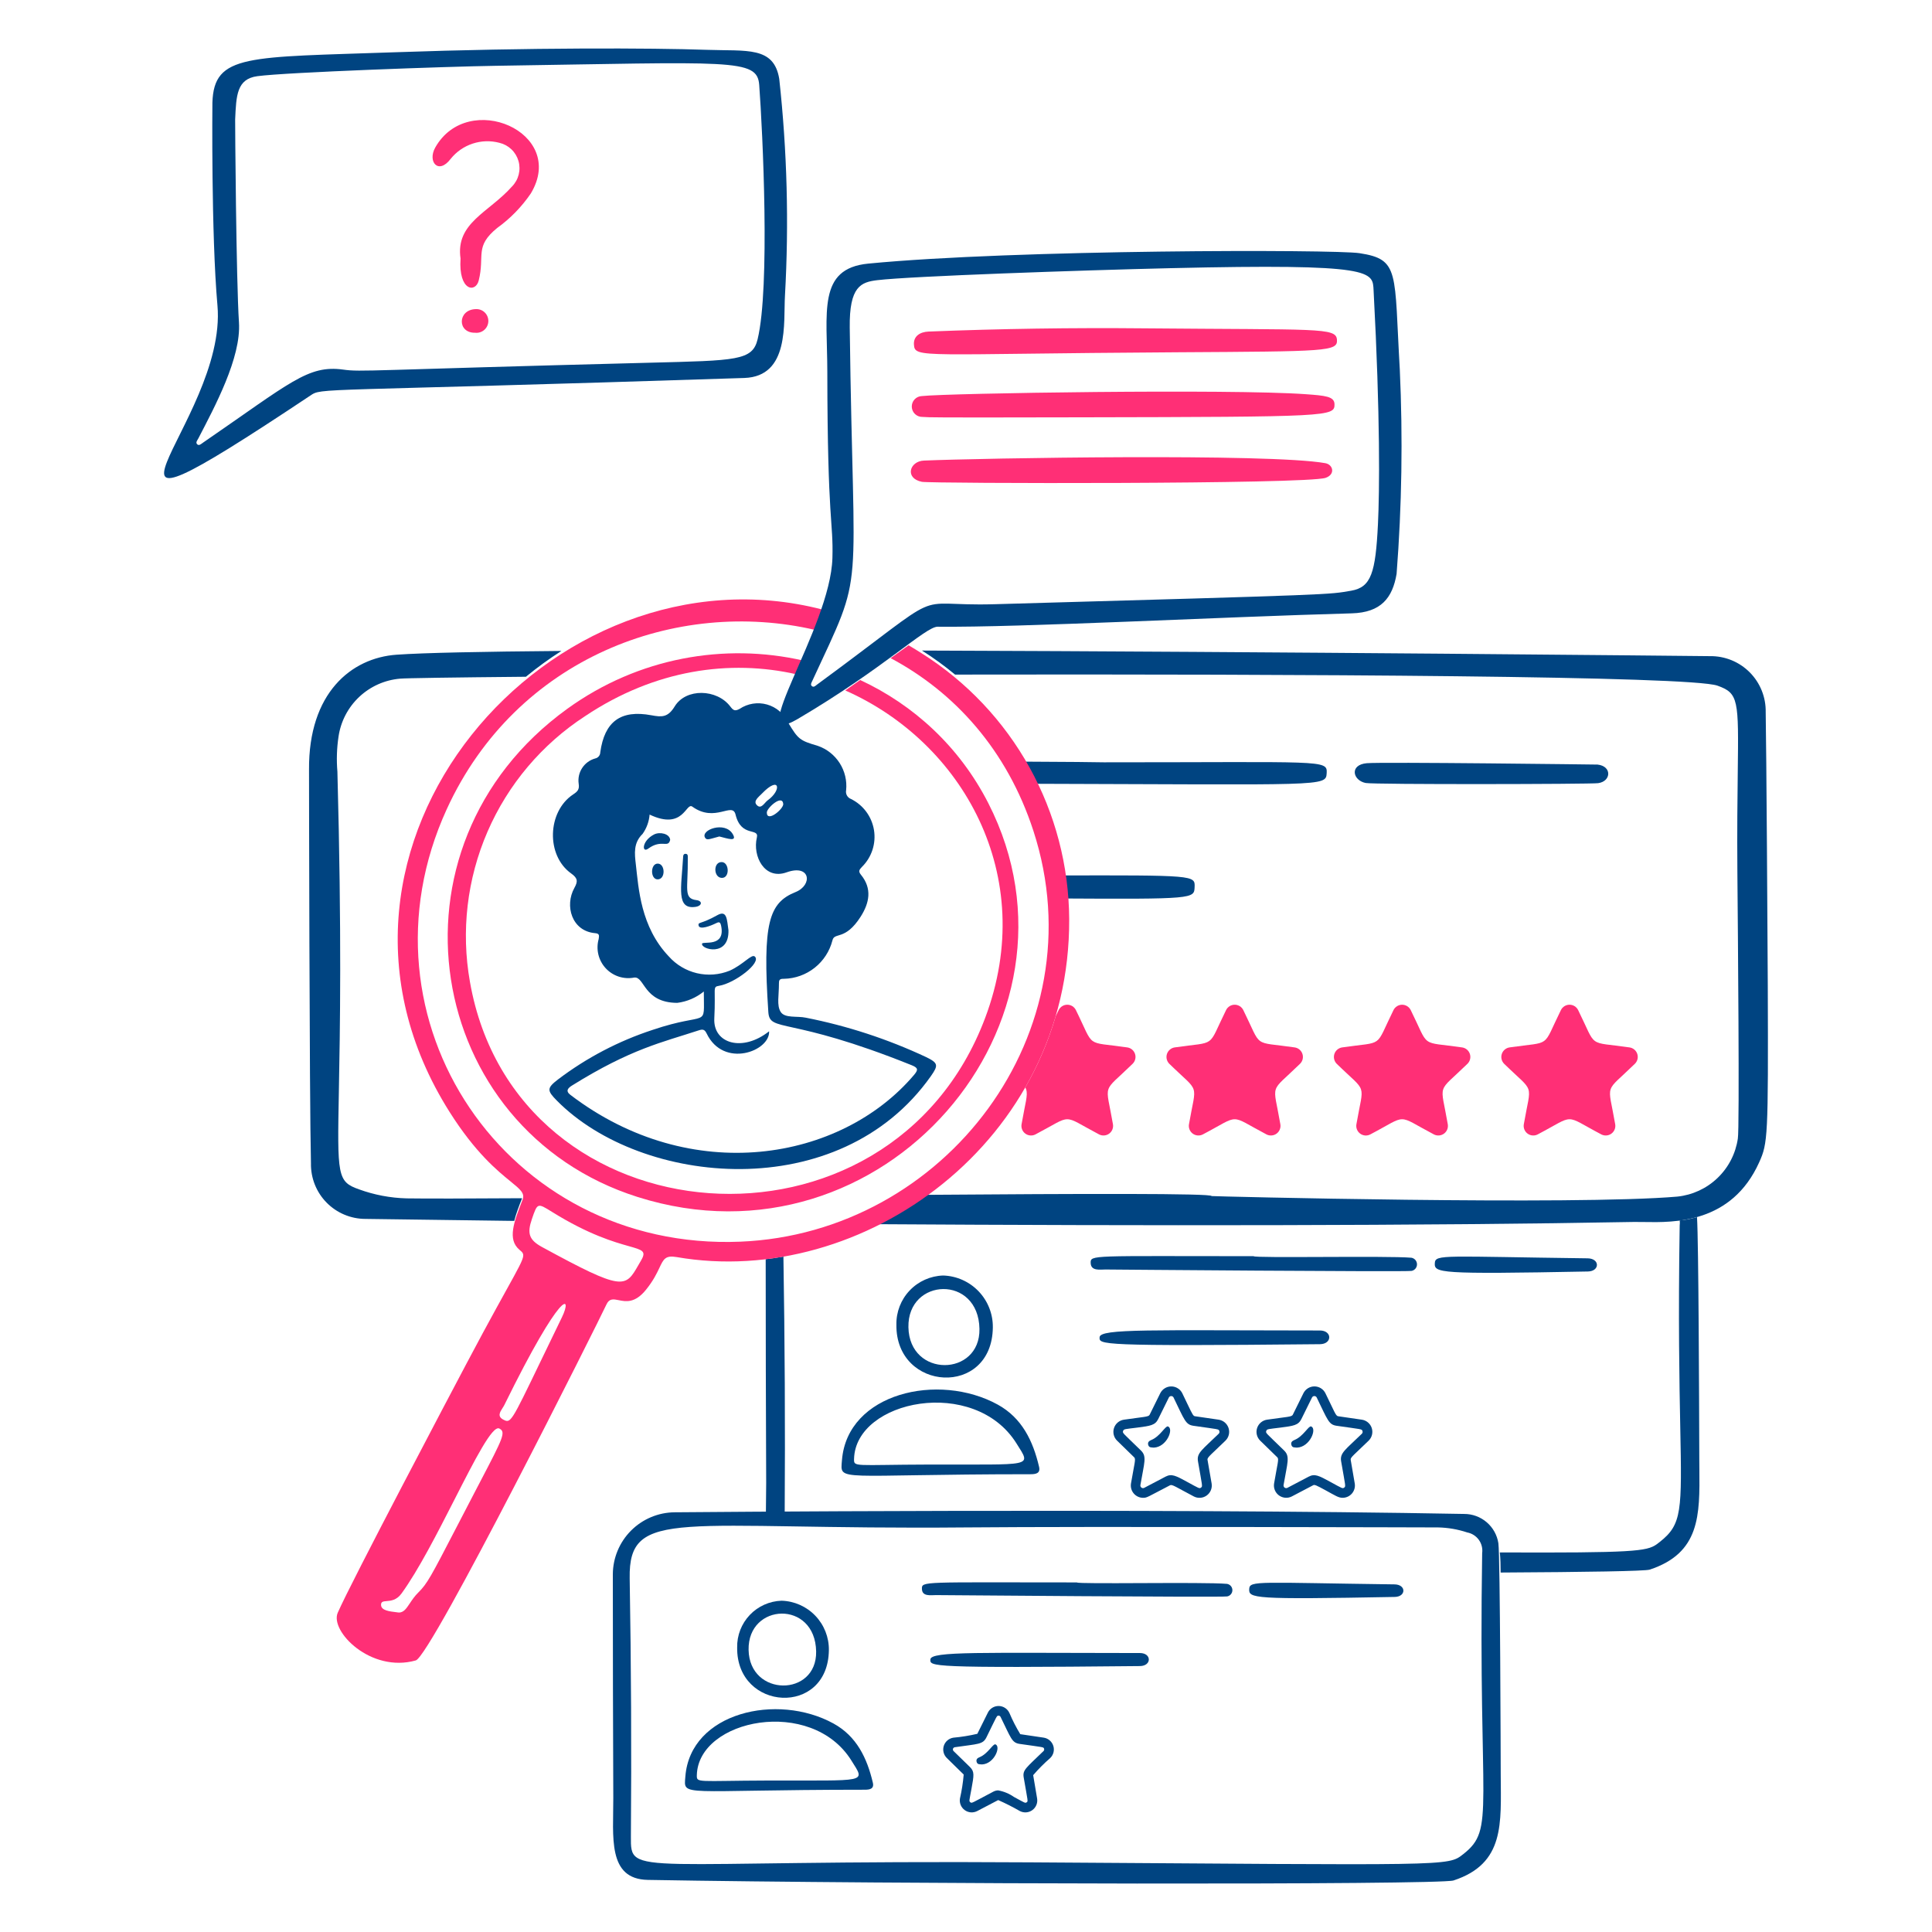 <svg xmlns="http://www.w3.org/2000/svg" fill="none" viewBox="0 0 400 400" id="Interview--Streamline-Brooklyn.svg" height="400" width="400"><desc>Interview Streamline Illustration: https://streamlinehq.com</desc><g id="interview--work-job-office-company-interview"><g id="profile 2"><path id="Subtract" fill="#004481" fill-rule="evenodd" d="M158.528 260.702c0.002 15.432 0.036 30.864 0.102 46.292 0.004 1.026 -0.012 2.066 -0.029 3.1 -0.017 1.026 -0.033 2.046 -0.029 3.042 1.247 -0.01 2.545 -0.022 3.892 -0.034 0.113 -17.646 0.024 -35.294 -0.266 -52.94 -1.219 0.214 -2.443 0.394 -3.67 0.54Zm183.016 64.274c-0.946 0.31 -13.038 0.506 -30.856 0.602 0.002 -1.452 -0.032 -2.858 -0.164 -4.162 27.572 0.106 30.412 -0.226 32.46 -1.676 0.196 -0.138 0.386 -0.288 0.588 -0.448l0.092 -0.072c4.606 -3.626 4.552 -6.444 4.216 -23.7 -0.178 -9.132 -0.434 -22.308 -0.12 -41.786 0.048 -0.354 0.05 -0.712 0.006 -1.06 0.672 -0.06 1.172 -0.124 1.488 -0.192 0.708 -0.128 1.404 -0.294 2.09 -0.496 0.334 4.894 0.442 39.356 0.47 48.168l0 0.008 0 0.102c0.002 0.872 0.004 1.476 0.006 1.758 0.002 0.704 0.01 1.402 0.016 2.09v0.004l0 0.004c0.09 9.57 0.162 17.42 -10.292 20.856Z" clip-rule="evenodd" stroke-width="1"></path><path id="vector" fill="#004481" d="M174.318 302.318c1.104 -13.934 20 -18.246 32.25 -11.512 5.038 2.77 7.306 7.54 8.562 12.882 0.33 1.4 -0.75 1.534 -1.778 1.534 -40.506 0.014 -39.4 1.722 -39.034 -2.904Zm18 0.902c21.828 -0.062 21.26 0.636 18.144 -4.358 -8.724 -13.978 -33.302 -9.034 -33.638 3.162 -0.05 1.776 -0.074 1.24 15.492 1.196h0.002Z" stroke-width="1"></path><path id="vector_2" fill="#004481" d="M292.214 260.4c0.32 0.054 0.612 0.216 0.824 0.462 0.212 0.244 0.33 0.556 0.336 0.88 0.006 0.324 -0.102 0.64 -0.304 0.894 -0.204 0.252 -0.488 0.426 -0.806 0.49 -1.114 0.236 -63.338 -0.286 -63.386 -0.29 -1.13 0 -3 0.354 -3.064 -1.322 -0.056 -1.75 -0.058 -1.436 33.73 -1.436 0 0.444 27.51 -0.116 32.67 0.322Z" stroke-width="1"></path><path id="vector_3" fill="#004481" d="M205.556 274.816c-0.152 14.542 -20.148 13.33 -19.966 -0.55 -0.053 -2.632 0.934 -5.178 2.747 -7.084 1.813 -1.908 4.306 -3.022 6.937 -3.102 2.778 0.086 5.412 1.26 7.334 3.268 1.922 2.008 2.982 4.688 2.948 7.468Zm-2.77 0.322c-0.2 -11.266 -14.908 -10.626 -14.708 -0.35 0.204 10.524 14.878 10.27 14.708 0.35Z" stroke-width="1"></path><path id="vector_4" fill="#004481" d="M273.27 275.464c2.574 0 2.586 2.81 0.012 2.836 -46.2 0.454 -45.686 0.074 -45.62 -1.444 0.08 -1.828 11.022 -1.404 45.608 -1.392Z" stroke-width="1"></path><path id="vector_5" fill="#004481" d="M328.694 260.522c2.578 0.034 2.554 2.678 0.066 2.726 -31.112 0.6 -31.818 0.306 -31.696 -1.762 0.11 -1.844 2.036 -1.336 31.63 -0.964Z" stroke-width="1"></path><path id="vector_6" fill="#004481" d="m252.304 293.928 -4.914 -0.714c-0.322 -0.048 -0.488 -0.316 -1.48 -2.4 -0.294 -0.62 -1.114 -2.322 -1.128 -2.352 -0.21 -0.426 -0.536 -0.784 -0.94 -1.034 -0.404 -0.252 -0.87 -0.384 -1.344 -0.384 -0.476 0 -0.94 0.132 -1.344 0.384 -0.404 0.25 -0.73 0.608 -0.94 1.034l-2.2 4.456c-0.222 0.452 -1.2 0.414 -5.328 1.014 -0.47 0.07 -0.91 0.27 -1.272 0.578 -0.362 0.308 -0.63 0.71 -0.776 1.162 -0.146 0.452 -0.162 0.934 -0.048 1.396 0.114 0.46 0.356 0.88 0.696 1.21l3.556 3.466c0.358 0.352 0.02 1.282 -0.682 5.382 -0.062 0.366 -0.044 0.74 0.052 1.098 0.098 0.358 0.272 0.69 0.51 0.974 0.238 0.284 0.536 0.512 0.872 0.668 0.336 0.158 0.702 0.24 1.072 0.24 0.844 0 0.874 -0.16 5.584 -2.6 0.444 -0.232 1.212 0.372 4.908 2.312 0.42 0.22 0.894 0.32 1.368 0.284 0.474 -0.034 0.928 -0.2 1.312 -0.48 0.384 -0.28 0.684 -0.66 0.862 -1.1 0.18 -0.44 0.232 -0.922 0.152 -1.39l-0.852 -4.906c-0.086 -0.506 0.834 -1.142 3.714 -3.952 0.34 -0.332 0.582 -0.752 0.696 -1.212 0.114 -0.462 0.096 -0.946 -0.05 -1.398 -0.148 -0.452 -0.418 -0.854 -0.78 -1.162 -0.364 -0.306 -0.806 -0.504 -1.276 -0.574Zm0.016 2.914c-3.39 3.304 -4.6 3.956 -4.29 5.722 0.896 5.224 1 5.154 0.622 5.432 -0.342 0.238 -0.352 0.182 -2.856 -1.184 -2.34 -1.276 -3.214 -1.756 -4.486 -1.088l-4.4 2.314c-0.09 0.05 -0.194 0.072 -0.296 0.066 -0.104 -0.008 -0.204 -0.044 -0.286 -0.104 -0.084 -0.06 -0.15 -0.144 -0.188 -0.24 -0.038 -0.096 -0.048 -0.2 -0.03 -0.302 0.8 -4.686 1.384 -5.906 0.108 -7.15 -3.8 -3.706 -3.838 -3.58 -3.694 -4.028 0.144 -0.448 0.354 -0.378 2.982 -0.716 2.662 -0.346 3.656 -0.474 4.292 -1.766l2.2 -4.454c0.042 -0.086 0.108 -0.162 0.188 -0.214 0.082 -0.054 0.176 -0.086 0.272 -0.09 0.098 -0.006 0.194 0.014 0.28 0.06 0.088 0.044 0.16 0.11 0.212 0.192 2.314 4.774 2.514 5.664 4.144 5.902 5.252 0.764 5.212 0.64 5.356 1.086 0.034 0.096 0.04 0.2 0.018 0.3 -0.024 0.1 -0.074 0.192 -0.148 0.262Z" stroke-width="1"></path><path id="vector_7" fill="#004481" d="M238.888 299.716c-0.412 -0.066 -1 0.094 -1.172 -0.6 -0.134 -0.55 0.218 -0.8 0.662 -0.988 1.816 -0.732 2.908 -2.982 3.442 -2.8 1.248 0.472 -0.24 4.272 -2.932 4.388Z" stroke-width="1"></path><path id="vector_8" fill="#004481" d="m281.944 293.928 -4.914 -0.714c-0.496 -0.072 -0.766 -1 -2.614 -4.754 -0.21 -0.426 -0.534 -0.784 -0.938 -1.036 -0.402 -0.25 -0.868 -0.384 -1.344 -0.384 -0.474 0 -0.94 0.134 -1.342 0.384 -0.404 0.252 -0.728 0.61 -0.938 1.036l-2.2 4.456c-0.224 0.452 -1.2 0.414 -5.328 1.014 -0.47 0.068 -0.912 0.268 -1.276 0.574 -0.364 0.306 -0.634 0.708 -0.78 1.16 -0.148 0.452 -0.166 0.936 -0.052 1.398 0.114 0.462 0.356 0.882 0.696 1.214l3.558 3.466c0.362 0.352 0 1.336 -0.684 5.382 -0.08 0.468 -0.028 0.95 0.152 1.39 0.18 0.44 0.478 0.82 0.862 1.1 0.384 0.278 0.84 0.444 1.314 0.48 0.474 0.034 0.948 -0.066 1.368 -0.286l4.4 -2.31c0.292 -0.15 0.58 -0.03 2.6 1.072s2.622 1.534 3.494 1.534c0.37 -0.002 0.736 -0.082 1.072 -0.24 0.336 -0.156 0.634 -0.386 0.872 -0.668 0.238 -0.284 0.412 -0.616 0.51 -0.974 0.096 -0.358 0.114 -0.732 0.052 -1.098l-0.84 -4.896c-0.084 -0.494 0.72 -1.036 3.716 -3.952 0.34 -0.332 0.582 -0.752 0.696 -1.216 0.114 -0.462 0.096 -0.946 -0.05 -1.398 -0.148 -0.454 -0.42 -0.856 -0.784 -1.162 -0.364 -0.306 -0.806 -0.504 -1.278 -0.572Zm0.014 2.914c-3.4 3.312 -4.6 3.96 -4.288 5.722 0.896 5.2 1 5.154 0.622 5.432 -0.34 0.238 -0.352 0.182 -2.856 -1.184 -2.34 -1.276 -3.214 -1.756 -4.486 -1.088l-4.4 2.314c-0.092 0.048 -0.194 0.07 -0.296 0.064 -0.104 -0.008 -0.202 -0.044 -0.286 -0.104 -0.082 -0.06 -0.148 -0.144 -0.186 -0.238 -0.038 -0.096 -0.05 -0.2 -0.032 -0.302 0.8 -4.67 1.38 -5.912 0.11 -7.15 -3.8 -3.708 -3.84 -3.58 -3.696 -4.028 0.144 -0.448 0.354 -0.378 2.982 -0.716 2.662 -0.346 3.658 -0.474 4.294 -1.766l2.2 -4.456c0.044 -0.092 0.114 -0.168 0.2 -0.222 0.086 -0.054 0.186 -0.082 0.286 -0.082 0.102 0 0.202 0.028 0.288 0.082 0.086 0.054 0.156 0.13 0.2 0.222 2.3 4.73 2.484 5.612 4.12 5.852 5.252 0.764 5.212 0.64 5.354 1.086 0.034 0.096 0.04 0.2 0.018 0.3 -0.024 0.1 -0.074 0.19 -0.148 0.262Z" stroke-width="1"></path><path id="vector_9" fill="#004481" d="M268.526 299.716c-0.412 -0.066 -1 0.094 -1.17 -0.6 -0.134 -0.55 0.216 -0.8 0.66 -0.988 1.816 -0.732 2.91 -2.982 3.444 -2.8 1.248 0.472 -0.242 4.272 -2.934 4.388Z" stroke-width="1"></path></g><g id="profile 1"><path id="Subtract_2" fill="#004481" fill-rule="evenodd" d="M197.732 139.667c71.996 -0.13 152.198 0.286 157.846 2.291 4.406 1.563 4.39 2.94 4.206 17.944 -0.064 5.122 -0.146 11.833 -0.078 20.682 0.002 0.257 0.006 0.744 0.012 1.427 0.08 8.966 0.464 51.783 0.082 53.731 -0.456 3.106 -1.932 5.972 -4.198 8.144 -2.266 2.174 -5.19 3.53 -8.312 3.856 -21.102 1.842 -96.464 -0.056 -96.444 -0.11 0.222 -0.578 -26.896 -0.5 -59.517 -0.252 -3.279 2.306 -6.735 4.338 -10.317 6.072 55.507 0.346 114.425 0.344 157.333 -0.46 0.568 -0.01 1.232 0.002 1.972 0.014 6.318 0.112 18.2 0.322 23.906 -12.37 1.786 -3.968 1.886 -5.18 1.776 -36.626 -0.02 -6.44 -0.294 -50.118 -0.432 -56.56 0.032 -1.527 -0.246 -3.044 -0.814 -4.462 -0.568 -1.417 -1.416 -2.706 -2.494 -3.789 -1.076 -1.083 -2.36 -1.937 -3.774 -2.513 -1.416 -0.576 -2.932 -0.86 -4.458 -0.837l-0.148 -0.001c-4.018 -0.042 -88.646 -0.918 -162.994 -1.156 2.394 1.513 4.68 3.176 6.846 4.974ZM116.236 134.772c-16.311 0.136 -28.534 0.382 -34.134 0.778 -9.39 0.664 -18.244 7.932 -18.122 23.814 0 0.048 0.074 68.336 0.4 81.496 -0.028 1.5 0.243 2.992 0.797 4.386 0.555 1.394 1.382 2.664 2.433 3.734 1.051 1.072 2.305 1.922 3.689 2.502 1.384 0.582 2.869 0.88 4.37 0.88 9.443 0.14 19.787 0.28 30.798 0.412 0.347 -1.406 0.95 -2.978 1.621 -4.694 -11.055 0.07 -19.608 0.094 -23.917 0.03 -3.363 -0.088 -6.69 -0.72 -9.85 -1.872 -4.513 -1.586 -4.49 -2.8 -4.162 -20.316 0.229 -12.224 0.607 -32.385 -0.304 -66.15 -0.21 -2.44 -0.129 -4.897 0.24 -7.318 0.469 -3.132 1.98 -6.014 4.29 -8.181 2.309 -2.167 5.281 -3.493 8.436 -3.763 1.031 -0.11 10.793 -0.255 26.063 -0.395 2.34 -1.925 4.796 -3.711 7.352 -5.343Z" clip-rule="evenodd" stroke-width="1"></path><path id="vector_10" fill="#004481" d="M274.678 160.03c0.158 -2.776 -0.898 -2.2 -46.144 -2.2 0 -0.025 -8.66 -0.115 -18.158 -0.15l2.374 4.589c61.762 0.165 61.764 0.643 61.928 -2.24Z" stroke-width="1"></path><path id="vector_11" fill="#004481" d="M247.332 183.65c0.096 -2.431 0.092 -2.462 -28.708 -2.395l0.626 4.763c27.982 0.165 27.986 0.051 28.082 -2.347l0 -0.02Z" stroke-width="1"></path><path id="vector_12" fill="#004481" d="M330.758 158.298c3.016 0.326 2.84 3.48 0.114 3.848 -1.6 0.216 -46.444 0.306 -48.138 -0.038 -2.676 -0.542 -3.378 -3.756 0.22 -4.094 3.08 -0.29 47.756 0.28 47.804 0.284Z" stroke-width="1"></path><path id="vector_13" fill="#ff2f76" d="M292.076 209.126c3.976 8.046 1.75 6.44 10.634 7.73 0.368 0.052 0.716 0.208 1.002 0.446 0.284 0.24 0.496 0.556 0.612 0.91 0.114 0.354 0.128 0.734 0.036 1.096 -0.09 0.36 -0.28 0.69 -0.548 0.948 -6.428 6.266 -5.578 3.662 -4.064 12.51 0.062 0.366 0.022 0.742 -0.118 1.086 -0.14 0.342 -0.372 0.64 -0.672 0.858 -0.3 0.218 -0.656 0.348 -1.026 0.376 -0.37 0.026 -0.74 -0.052 -1.068 -0.224 -7.944 -4.18 -5.2 -4.174 -13.15 0 -0.328 0.174 -0.698 0.252 -1.068 0.226 -0.372 -0.028 -0.726 -0.158 -1.026 -0.376 -0.302 -0.218 -0.534 -0.516 -0.674 -0.86s-0.18 -0.72 -0.116 -1.086c1.524 -8.846 2.36 -6.244 -4.064 -12.51 -0.264 -0.26 -0.45 -0.588 -0.538 -0.95 -0.088 -0.36 -0.074 -0.736 0.04 -1.09 0.114 -0.352 0.326 -0.666 0.608 -0.906s0.626 -0.398 0.992 -0.454c8.882 -1.3 6.666 0.316 10.642 -7.73 0.164 -0.332 0.418 -0.612 0.734 -0.808 0.314 -0.196 0.678 -0.3 1.048 -0.3 0.372 0 0.736 0.104 1.05 0.3 0.316 0.196 0.57 0.476 0.734 0.808Z" stroke-width="1"></path><path id="vector_14" fill="#ff2f76" d="M326.736 209.126c3.976 8.046 1.75 6.44 10.634 7.73 0.37 0.052 0.716 0.206 1.002 0.446 0.284 0.24 0.496 0.554 0.612 0.91 0.114 0.354 0.128 0.734 0.038 1.096 -0.092 0.36 -0.282 0.69 -0.55 0.948 -6.426 6.266 -5.578 3.662 -4.062 12.51 0.062 0.366 0.022 0.742 -0.118 1.084 -0.14 0.344 -0.372 0.642 -0.672 0.86 -0.3 0.218 -0.656 0.348 -1.026 0.374 -0.37 0.028 -0.74 -0.05 -1.068 -0.222 -7.946 -4.18 -5.2 -4.174 -13.152 0 -0.328 0.174 -0.698 0.252 -1.068 0.224 -0.372 -0.026 -0.726 -0.156 -1.026 -0.374 -0.302 -0.218 -0.534 -0.516 -0.674 -0.86s-0.18 -0.72 -0.116 -1.086c1.526 -8.846 2.362 -6.244 -4.062 -12.51 -0.264 -0.26 -0.45 -0.59 -0.538 -0.95 -0.088 -0.36 -0.074 -0.736 0.04 -1.09 0.114 -0.352 0.324 -0.666 0.606 -0.906s0.626 -0.398 0.992 -0.454c8.884 -1.3 6.668 0.316 10.644 -7.73 0.164 -0.334 0.418 -0.614 0.732 -0.81 0.316 -0.196 0.68 -0.3 1.05 -0.3 0.372 0 0.734 0.104 1.05 0.3 0.314 0.196 0.568 0.476 0.732 0.81Z" stroke-width="1"></path><path id="vector_15" fill="#ff2f76" d="M257.41 209.126c3.976 8.046 1.75 6.44 10.636 7.73 0.368 0.052 0.716 0.208 1 0.446 0.286 0.24 0.498 0.556 0.612 0.91 0.114 0.354 0.128 0.734 0.038 1.096 -0.092 0.36 -0.282 0.69 -0.55 0.948 -6.426 6.266 -5.576 3.662 -4.062 12.51 0.062 0.366 0.022 0.742 -0.118 1.084 -0.14 0.344 -0.372 0.642 -0.672 0.86 -0.3 0.218 -0.656 0.348 -1.026 0.374 -0.37 0.028 -0.74 -0.05 -1.068 -0.222 -7.944 -4.18 -5.2 -4.174 -13.152 0 -0.328 0.174 -0.698 0.252 -1.068 0.224 -0.372 -0.026 -0.726 -0.156 -1.026 -0.374 -0.302 -0.218 -0.534 -0.516 -0.674 -0.86s-0.18 -0.72 -0.116 -1.086c1.526 -8.846 2.362 -6.244 -4.062 -12.51 -0.264 -0.26 -0.45 -0.59 -0.538 -0.95 -0.088 -0.36 -0.074 -0.738 0.04 -1.09 0.116 -0.352 0.326 -0.666 0.608 -0.906s0.626 -0.398 0.992 -0.454c8.882 -1.3 6.666 0.316 10.642 -7.73 0.164 -0.334 0.418 -0.614 0.732 -0.81 0.316 -0.196 0.68 -0.3 1.05 -0.3 0.372 0 0.734 0.104 1.05 0.3 0.314 0.196 0.568 0.476 0.732 0.81Z" stroke-width="1"></path><path id="Subtract_3" fill="#ff2f76" fill-rule="evenodd" d="M212.278 225.134c0.072 0.136 0.13 0.27 0.176 0.41 0.402 1.238 -0.188 2.8 -0.95 7.222 -0.064 0.366 -0.024 0.742 0.116 1.086 0.14 0.344 0.372 0.642 0.674 0.86 0.3 0.218 0.654 0.348 1.026 0.374 0.37 0.028 0.74 -0.05 1.068 -0.224 3.978 -2.088 5.278 -3.132 6.58 -3.132 1.3 0 2.6 1.042 6.572 3.132 0.328 0.172 0.698 0.25 1.068 0.222 0.37 -0.026 0.726 -0.156 1.026 -0.374 0.3 -0.218 0.532 -0.516 0.672 -0.86 0.14 -0.342 0.18 -0.718 0.118 -1.084 -0.758 -4.424 -1.35 -5.986 -0.948 -7.224 0.402 -1.238 1.798 -2.154 5.01 -5.286 0.268 -0.258 0.458 -0.588 0.548 -0.948 0.092 -0.362 0.078 -0.742 -0.036 -1.096 -0.116 -0.356 -0.328 -0.67 -0.612 -0.91 -0.286 -0.24 -0.634 -0.394 -1.002 -0.446 -4.44 -0.644 -6.106 -0.566 -7.156 -1.33 -1.052 -0.766 -1.49 -2.376 -3.478 -6.4 -0.164 -0.334 -0.418 -0.614 -0.732 -0.81 -0.316 -0.196 -0.68 -0.3 -1.05 -0.3 -0.372 0 -0.734 0.104 -1.05 0.3 -0.314 0.196 -0.568 0.476 -0.732 0.81 -0.222 0.45 -0.424 0.868 -0.612 1.26 -1.538 5.244 -3.67 10.176 -6.296 14.748Z" clip-rule="evenodd" stroke-width="1"></path></g><g id="magnifier"><g id="group"><path id="Subtract_4" fill="#ff2f76" fill-rule="evenodd" d="M170.251 126.193c-56.074 -14.471 -111.914 49.111 -77.157 104.049 5.337 8.434 9.885 12.14 12.587 14.342 2.044 1.666 3.033 2.472 2.511 3.814 -1.8 4.61 -3.19 8.2 -0.646 10.356 0.325 0.276 0.573 0.474 0.698 0.734 0.6 1.236 -1.621 3.842 -11.698 22.902 -3 5.666 -23.874 45.2 -26.622 51.514 -1.658 3.816 6.832 12.504 16.158 9.872 3.17 -0.894 38.102 -70.68 39.466 -73.678 0.595 -1.306 1.451 -1.134 2.555 -0.91 1.46 0.294 3.352 0.678 5.645 -2.162 1.522 -1.882 2.247 -3.418 2.785 -4.554 0.855 -1.808 1.234 -2.61 3.577 -2.204 38.386 6.662 81.49 -23.876 81.254 -69.99 -0.06 -10.995 -2.888 -21.797 -8.222 -31.411 -5.336 -9.614 -13.006 -17.729 -22.304 -23.597 -0.906 -0.58 -1.815 -1.136 -2.727 -1.667 -1.15 0.811 -2.402 1.711 -3.715 2.657 13.219 7.041 24.097 18.973 29.563 35.778 13.524 41.6 -18.268 83.298 -60.7 85.038h0.006c-48.46 1.988 -80.71 -46.012 -60.772 -89.542 14.403 -31.45 47.637 -43.775 76.257 -37.119 0.572 -1.558 1.07 -2.954 1.502 -4.223ZM94.444 316.34c1.071 -2.064 2.329 -4.492 3.822 -7.356 0.424 -0.814 0.822 -1.574 1.194 -2.288 4.691 -8.982 5.343 -10.23 3.914 -10.938 -1.416 -0.7 -5.012 6.35 -9.231 14.622 -3.542 6.942 -7.522 14.746 -11.019 19.546 -1.015 1.394 -2.211 1.494 -3.073 1.564 -0.709 0.058 -1.191 0.098 -1.157 0.826 0.052 1.112 1.706 1.308 3.245 1.488l0.039 0.004c1.262 0.266 1.862 -0.634 2.676 -1.858 0.462 -0.694 0.993 -1.492 1.754 -2.24 1.847 -1.818 2.615 -3.298 7.836 -13.37Zm17.45 -34.42c1.223 -2.536 2.688 -5.576 4.456 -9.212 2.218 -4.57 0.072 -6.214 -11.936 18.192 -0.098 0.2 -0.233 0.41 -0.372 0.624 -0.536 0.834 -1.122 1.746 0.188 2.408 1.506 0.76 1.558 0.654 7.664 -12.012Zm20.296 -20.028c0.175 -0.306 0.36 -0.628 0.56 -0.966h-0.006c1.113 -1.886 0.3 -2.116 -2.542 -2.92 -2.998 -0.848 -8.255 -2.336 -15.888 -7.082 -1.527 -0.946 -2.283 -1.43 -2.805 -1.246 -0.521 0.184 -0.808 1.03 -1.395 2.744 -1.008 2.948 -0.588 4.292 2.106 5.76 16.838 9.178 17.224 8.504 19.97 3.71Z" clip-rule="evenodd" stroke-width="1"></path><path id="Subtract_5" fill="#ff2f76" fill-rule="evenodd" d="M166.239 136.746c-16.162 -3.668 -34.016 -0.665 -48.781 9.999 -39.568 28.6 -29.536 87.118 14.552 101.078 50.896 16.116 95.644 -36.374 72.624 -81.506 -5.987 -11.739 -15.475 -20.381 -26.542 -25.528 -1.034 0.734 -2.068 1.46 -3.084 2.162 24.243 10.705 40.049 38.316 28.963 67.789 -19.744 52.492 -97.146 46.764 -106.67 -7.432 -1.873 -10.507 -0.609 -21.333 3.636 -31.125 4.245 -9.792 11.281 -18.116 20.23 -23.931 14.441 -9.637 29.933 -11.778 43.756 -8.641 0.444 -0.955 0.893 -1.92 1.317 -2.865Z" clip-rule="evenodd" stroke-width="1"></path><g id="group_2"><path id="vector_16" fill="#004481" d="M145.716 205.278c-1.575 1.284 -3.48 2.1 -5.496 2.354 -6.978 -0.026 -6.726 -5.472 -8.896 -5.242 -1.068 0.212 -2.173 0.146 -3.209 -0.19 -1.036 -0.336 -1.968 -0.932 -2.708 -1.732 -0.74 -0.8 -1.262 -1.775 -1.518 -2.834 -0.255 -1.059 -0.235 -2.165 0.059 -3.214 0.14 -0.8 0.136 -1.144 -0.738 -1.22 -4.846 -0.418 -6.34 -5.688 -4.294 -9.362 0.732 -1.318 0.75 -2 -0.662 -3 -5.234 -3.722 -4.954 -12.8 0.4 -16.354 0.86 -0.57 1.35 -0.986 1.158 -2.2 -0.17 -1.143 0.084 -2.308 0.715 -3.276 0.63 -0.968 1.593 -1.672 2.707 -1.978 0.292 -0.061 0.555 -0.22 0.745 -0.451 0.19 -0.23 0.296 -0.519 0.301 -0.817 0.878 -6.368 4.232 -8.862 10.588 -7.674 2.142 0.4 3.412 0.474 4.818 -1.83 2.334 -3.826 8.738 -3.636 11.504 0 0.636 0.836 0.966 1.03 1.946 0.504 0.823 -0.552 1.756 -0.918 2.735 -1.074 0.979 -0.156 1.979 -0.097 2.933 0.172 0.954 0.269 1.838 0.742 2.591 1.386 0.753 0.644 1.357 1.444 1.771 2.344 2.084 3.47 2.418 3.736 6.13 4.822 1.874 0.643 3.475 1.901 4.543 3.569 1.068 1.668 1.541 3.649 1.341 5.619 -0.077 0.373 -0.018 0.76 0.165 1.093 0.183 0.333 0.479 0.59 0.835 0.725 1.25 0.615 2.335 1.52 3.164 2.639 0.829 1.119 1.379 2.421 1.603 3.796 0.224 1.375 0.116 2.783 -0.315 4.108 -0.431 1.325 -1.172 2.527 -2.162 3.507 -0.544 0.582 -0.832 0.892 -0.222 1.64 2.364 2.882 1.74 5.856 -0.064 8.684 -3.234 5.064 -5.43 3.116 -5.838 4.908 -0.573 2.239 -1.865 4.229 -3.676 5.664 -1.811 1.436 -4.043 2.238 -6.354 2.286 -0.964 -0.038 -1.054 0.302 -1.048 1 0.016 2.412 -0.498 4.496 0.362 5.854 0.86 1.358 3.414 0.812 5.21 1.2 8.598 1.694 16.958 4.43 24.894 8.15 2.53 1.232 2.574 1.696 1 3.94 -18.944 26.854 -59.974 22.784 -77.452 5.066 -2.06 -2.088 -2.088 -2.582 0.266 -4.388 5.903 -4.474 12.509 -7.934 19.548 -10.24 11.782 -3.982 10.62 -0.032 10.62 -7.954Zm-11.222 -36.63c-0.114 1.44 -0.616 2.822 -1.452 4 -1.92 1.87 -1.666 4.042 -1.4 6.306 0.572 4.928 0.982 12.928 6.812 19.046 1.536 1.737 3.572 2.954 5.828 3.488 2.256 0.532 4.622 0.352 6.772 -0.514 2.88 -1.29 4.536 -3.52 5.214 -2.942 1.468 1.254 -4.116 5.534 -7.412 6.07 -1.4 0.226 -0.638 0.436 -0.966 6.75 -0.272 5.222 5.84 7.038 11.344 2.664 0.228 4.112 -9.414 7.756 -12.928 0.458 -0.444 -0.922 -0.872 -0.902 -1.68 -0.638 -7.458 2.456 -13.934 3.774 -26.18 11.4 -0.8 0.502 -1.452 1.106 -0.354 1.942 25 19.07 56.014 13.71 71.144 -4.12 0.892 -1.052 0.892 -1.464 -0.49 -2.02 -25.654 -10.312 -29.382 -6.672 -29.672 -11.022 -1.228 -18.454 0.13 -22.61 5.63 -24.82 3.6 -1.446 3.112 -5.862 -1.848 -4.088 -4.564 1.632 -7.078 -3.34 -6.156 -7.2 0.51 -2.134 -3.244 0.066 -4.414 -4.764 -0.656 -2.716 -4.216 1.778 -8.954 -1.644 -1.332 -0.958 -1.786 5 -8.838 1.648Zm23.238 -4.328c-0.628 0.656 -1.824 1.498 -1.08 2.324 0.93 1.038 1.61 -0.458 2.292 -0.95 2.998 -2.164 2.456 -5.214 -1.212 -1.374Zm4.43 2.124c-0.2 -2.068 -3.4 0.854 -3.4 1.764 -0.014 2.192 3.502 -0.736 3.4 -1.764Z" stroke-width="1"></path><path id="vector_17" fill="#004481" d="M150.818 192.587c0.168 5.634 -5.752 3.974 -5.462 2.79 0.14 -0.566 4.888 0.832 3.944 -3.704 -0.182 -0.88 -0.476 -0.82 -1.116 -0.502 -0.936 0.466 -3.376 1.454 -3.554 0.426 -0.132 -0.768 0.43 -0.178 3.884 -2.118 2.004 -1.124 1.982 0.86 2.304 3.108Z" stroke-width="1"></path><path id="vector_18" fill="#004481" d="M144.2 186.364c1.304 0.164 1.178 1.212 -0.24 1.4 -3.986 0.548 -2.904 -3.926 -2.538 -10.156 0.02 -0.356 0 -0.9 0.6 -0.824 0.452 0.058 0.374 0.51 0.378 0.824 0.074 6.492 -0.968 8.408 1.8 8.756Z" stroke-width="1"></path><path id="vector_19" fill="#004481" d="M138.752 173.881c-0.42 1.822 -1.75 -0.234 -4.544 1.818 -1.354 1 -1.37 -1.616 1.216 -2.936 1.176 -0.6 3.218 -0.164 3.328 1.118Z" stroke-width="1"></path><path id="vector_20" fill="#004481" d="M148.926 173.184c-2.146 0.574 -2.582 0.832 -2.942 0.264 -1.02 -1.61 4.13 -3.54 5.74 -0.73 0.93 1.624 -0.992 0.914 -2.798 0.466Z" stroke-width="1"></path><path id="vector_21" fill="#004481" d="M149.424 181.758c-1.726 -0.066 -1.8 -3.354 0.036 -3.272 1.54 0.07 1.676 3.338 -0.036 3.272Z" stroke-width="1"></path><path id="vector_22" fill="#004481" d="M136.2 178.8c1.554 0.044 1.628 3.28 -0.056 3.264 -1.524 -0.006 -1.528 -3.298 0.056 -3.264Z" stroke-width="1"></path></g></g></g><g id="chat box 2"><path id="vector_23" fill="#004481" d="M281.462 52.416c8.4 1.282 7.168 3.842 8.35 24.072 0.648 14.11 0.428 28.246 -0.662 42.328 -0.844 4.96 -3.2 8 -9.286 8.17 -27.676 0.758 -68.4 2.944 -85.732 2.768 -2.492 -0.024 -11.174 8.632 -29 19.118 -11.454 6.736 6.8 -18.708 7.212 -33.356 0.214 -7.7 -1.022 -7.118 -1.056 -38.576 -0.014 -12.31 -2.07 -21.338 8.466 -22.362 30.34 -2.948 96.506 -2.956 101.708 -2.162Zm-39.222 3.108c-18.42 0.434 -53.628 1.648 -60.584 2.48 -3.4 0.4 -5.832 1.27 -5.726 9.82 0.718 58.22 3.384 49.078 -7.758 73.158 -0.16 0.344 -0.454 0.788 -0.062 1.086 0.392 0.298 0.738 -0.102 1.044 -0.326 28.432 -20.884 18.348 -16.126 36.692 -16.644 71.6 -2.018 69.126 -1.984 73.902 -2.8 4.14 -0.712 5.05 -3.704 5.544 -13.8 0.33 -6.746 0.498 -22 -0.902 -48.322 -0.21 -3.976 0.494 -5.654 -42.15 -4.652Z" stroke-width="1"></path><path id="vector_24" fill="#ff2f76" d="M190.876 99.758c-3.618 -0.718 -2.574 -4.276 0.412 -4.4 11.658 -0.502 71.632 -1.542 83.112 0.538 1.6 0.29 2.126 2.316 0.058 3.034 -3.924 1.36 -81.816 1.18 -83.582 0.828Z" stroke-width="1"></path><path id="vector_25" fill="#ff2f76" d="M223.8 86.401c-32.412 0.066 -30.964 0.024 -32.8 -0.082 -0.573 0.017 -1.129 -0.193 -1.546 -0.586 -0.417 -0.392 -0.662 -0.935 -0.679 -1.507 -0.018 -0.573 0.193 -1.129 0.586 -1.546 0.393 -0.417 0.935 -0.662 1.507 -0.679 5.344 -0.6 63.876 -1.51 79.45 -0.388 4.078 0.296 5.946 0.458 5.976 2.072 0.044 2.564 -0.854 2.614 -52.494 2.716Z" stroke-width="1"></path><path id="vector_26" fill="#ff2f76" d="M236.982 67.978c35.906 0.324 39.612 -0.2 39.818 2.33 0.2 2.472 -1.926 2.442 -33.026 2.626 -53.172 0.316 -54.368 1.326 -54.554 -1.6 -0.112 -1.734 1.268 -2.618 3.026 -2.688 14.902 -0.592 29.814 -0.815 44.736 -0.668Z" stroke-width="1"></path></g><g id="chat box 1"><path id="vector_27" fill="#004481" d="M64.218 81.92c-55.67 37.08 -17.018 5.752 -19.196 -18.674 -1.316 -14.778 -1.05 -41.962 -1.046 -42 0.328 -10.118 7.246 -9.356 37.946 -10.432 27.704 -0.97 53 -0.898 64.388 -0.498 8.334 0.294 13.91 -0.77 15.024 6.01 1.632 14.893 2.028 29.896 1.186 44.854 -0.34 5.584 1.026 16.766 -8.434 17.076 -89.886 2.944 -87.286 1.944 -89.868 3.664ZM102.582 13.624c-9.728 0.146 -43.2 1.332 -49.296 2.148 -4.276 0.576 -4.374 4 -4.6 8.966 -0.02 0.4 0.212 33.308 0.788 42 0.484 7.318 -5.026 17.494 -8.412 24.038 -0.2 0.372 -0.624 0.844 -0.232 1.212s0.836 -0.09 1.19 -0.334c18.158 -12.472 21.756 -16.126 29.024 -15.134 3.876 0.53 4.6 0.082 63.35 -1.42 18.172 -0.464 21.4 -0.428 22.464 -4.87 2.6 -10.766 1.05 -42.938 0.33 -52.65 -0.42 -5.514 -5.566 -4.698 -54.606 -3.956Z" stroke-width="1"></path><path id="vector_28" fill="#ff2f76" d="M95.35 53.53c-1.078 -7.404 5.882 -9.53 10.65 -14.914 0.673 -0.682 1.153 -1.531 1.389 -2.46 0.237 -0.929 0.222 -1.904 -0.043 -2.825 -0.265 -0.921 -0.77 -1.755 -1.463 -2.417 -0.694 -0.661 -1.551 -1.126 -2.483 -1.347 -1.823 -0.482 -3.747 -0.425 -5.539 0.165 -1.791 0.59 -3.373 1.686 -4.553 3.157 -2.532 3.348 -4.842 0.6 -3.2 -2.334 6.772 -12.034 27.4 -3.2 19.8 9.488 -1.889 2.774 -4.249 5.196 -6.974 7.156 -4.748 3.882 -2.518 5.67 -3.82 10.88 -0.652 2.616 -4.212 2.168 -3.764 -4.55Z" stroke-width="1"></path><path id="vector_29" fill="#ff2f76" d="M98.356 68.891c-3.732 0.06 -3.626 -4.78 0.118 -4.888 0.341 -0.025 0.684 0.023 1.006 0.138 0.322 0.116 0.617 0.297 0.865 0.534 0.248 0.236 0.443 0.522 0.574 0.838 0.131 0.316 0.194 0.656 0.186 0.999 -0.008 0.342 -0.088 0.679 -0.234 0.989 -0.146 0.31 -0.355 0.585 -0.614 0.809 -0.259 0.224 -0.562 0.391 -0.889 0.491 -0.327 0.1 -0.672 0.131 -1.012 0.09Z" stroke-width="1"></path></g><g id="profile 3"><path id="vector_30" fill="#004481" d="M303.128 313.446c1.714 -0.006 3.372 0.602 4.674 1.716 1.302 1.112 2.162 2.656 2.422 4.35 0.378 2.83 0.474 44.976 0.486 47.986 0.04 10 0.89 18.328 -9.772 21.832 -2.904 0.954 -116.316 0.786 -166.8 -0.118 -8.448 -0.15 -7.13 -8.986 -7.162 -16.982 -0.064 -15.434 -0.096 -30.87 -0.096 -46.306 0.024 -3.39 1.379 -6.634 3.774 -9.032 2.395 -2.398 5.637 -3.76 9.026 -3.788 0.05 0 98.276 -0.888 163.448 0.342Zm-90 72.132c87.742 0.566 86.55 0.876 89.844 -1.714 6.7 -5.27 3.054 -8.758 3.894 -62.284 0.134 -0.978 -0.112 -1.968 -0.686 -2.77 -0.576 -0.8 -1.438 -1.35 -2.406 -1.534 -1.948 -0.648 -3.98 -0.998 -6.032 -1.04 -0.058 0 -72.72 -0.226 -97.73 0 -59.2 0.544 -69.894 -4.34 -69.642 10.52 0.303 17.83 0.387 35.662 0.252 53.494 -0.054 8.526 -0.138 4.794 82.502 5.328h0.004Z" stroke-width="1"></path><path id="vector_31" fill="#004481" d="M141.898 367.78c1.052 -13.248 19.024 -17.348 30.67 -10.944 4.8 2.636 6.95 7.172 8.146 12.25 0.314 1.33 -0.714 1.456 -1.692 1.456 -38.524 0.012 -37.474 1.636 -37.124 -2.762Zm17.116 0.86c20.758 -0.062 20.22 0.6 17.258 -4.14 -8.292 -13.294 -31.68 -8.59 -32 3 -0.038 1.7 -0.062 1.186 14.742 1.14Z" stroke-width="1"></path><path id="vector_32" fill="#004481" d="M254.026 327.922c0.308 0.046 0.592 0.198 0.798 0.434 0.206 0.234 0.322 0.534 0.328 0.846 0.006 0.312 -0.1 0.616 -0.298 0.858 -0.196 0.242 -0.474 0.406 -0.78 0.462 -1.056 0.222 -60.24 -0.274 -60.286 -0.274 -1.076 0 -2.862 0.338 -2.912 -1.256 -0.052 -1.664 -0.054 -1.368 32.078 -1.368 0 0.404 26.164 -0.13 31.072 0.298Z" stroke-width="1"></path><path id="vector_33" fill="#004481" d="M171.61 341.62c-0.144 13.834 -19.162 12.686 -18.988 -0.522 -0.051 -2.5 0.887 -4.92 2.609 -6.734 1.722 -1.814 4.091 -2.876 6.591 -2.954 2.644 0.082 5.15 1.196 6.98 3.106 1.83 1.908 2.838 4.46 2.808 7.104Zm-2.636 0.31c-0.184 -10.716 -14.178 -10.104 -13.986 -0.334 0.192 9.77 14.15 9.77 13.986 0.334Z" stroke-width="1"></path><path id="vector_34" fill="#004481" d="M236.012 342.244c2.448 0 2.456 2.672 0 2.698 -43.936 0.444 -43.45 0.068 -43.386 -1.376 0.086 -1.738 10.492 -1.334 43.386 -1.322Z" stroke-width="1"></path><path id="vector_35" fill="#004481" d="M288.718 328.028c2.452 0.032 2.428 2.55 0.062 2.6 -29.59 0.558 -30.26 0.292 -30.142 -1.678 0.106 -1.75 1.934 -1.284 30.08 -0.922Z" stroke-width="1"></path><path id="vector_36" fill="#004481" d="m216.07 359.758 -4.834 -0.716c-0.848 -1.396 -1.596 -2.85 -2.234 -4.354 -0.188 -0.432 -0.496 -0.8 -0.886 -1.062 -0.392 -0.262 -0.85 -0.406 -1.32 -0.418 -0.47 -0.01 -0.934 0.114 -1.336 0.358s-0.726 0.598 -0.934 1.02l-2.178 4.38c-1.628 0.382 -3.282 0.65 -4.948 0.8 -0.456 0.066 -0.885 0.26 -1.237 0.556 -0.352 0.298 -0.615 0.688 -0.757 1.126 -0.142 0.438 -0.159 0.908 -0.048 1.356 0.111 0.446 0.344 0.854 0.675 1.176l3.49 3.418c-0.142 1.666 -0.4 3.322 -0.772 4.952 -0.077 0.454 -0.026 0.92 0.148 1.346 0.174 0.428 0.464 0.796 0.837 1.066 0.373 0.272 0.813 0.432 1.273 0.466 0.458 0.032 0.918 -0.064 1.326 -0.278l4.332 -2.266c1.528 0.676 3.02 1.432 4.47 2.266 0.408 0.214 0.866 0.31 1.326 0.278 0.46 -0.034 0.9 -0.194 1.274 -0.466 0.372 -0.27 0.662 -0.638 0.836 -1.066 0.174 -0.426 0.224 -0.892 0.148 -1.346l-0.814 -4.824c1.09 -1.266 2.272 -2.454 3.534 -3.55 0.33 -0.322 0.564 -0.73 0.676 -1.178 0.11 -0.448 0.094 -0.918 -0.05 -1.356 -0.142 -0.44 -0.404 -0.83 -0.758 -1.128 -0.352 -0.298 -0.782 -0.49 -1.238 -0.556Zm-0.026 2.784c-3.632 3.532 -4.366 3.894 -4.094 5.484 0.866 5.044 0.938 4.886 0.614 5.118 -0.324 0.232 -0.35 0.126 -2.624 -1.098 -0.986 -0.688 -2.106 -1.154 -3.288 -1.368 -0.376 0.01 -0.744 0.116 -1.068 0.304 -4.508 2.374 -4.35 2.4 -4.678 2.162 -0.328 -0.238 -0.224 -0.312 0.236 -2.826 0.506 -2.778 0.642 -3.526 -0.332 -4.478l-3.382 -3.296c-0.063 -0.06 -0.108 -0.138 -0.129 -0.224 -0.021 -0.084 -0.018 -0.174 0.009 -0.258 0.027 -0.082 0.077 -0.156 0.144 -0.212 0.067 -0.058 0.149 -0.094 0.236 -0.106 4.864 -0.706 5.8 -0.552 6.538 -2.034 2.258 -4.58 2.114 -4.5 2.516 -4.5 0.086 -0.002 0.172 0.02 0.246 0.066 0.074 0.046 0.132 0.112 0.168 0.192 2.164 4.4 2.32 5.354 3.95 5.59 5.054 0.732 4.932 0.62 5.058 1 0.028 0.084 0.032 0.174 0.01 0.26 -0.02 0.086 -0.066 0.164 -0.13 0.224Z" stroke-width="1"></path><path id="vector_37" fill="#004481" d="M203.304 365.308c-0.4 -0.064 -0.954 0.09 -1.112 -0.562 -0.128 -0.526 0.2 -0.772 0.628 -0.942 1.724 -0.702 2.77 -2.836 3.276 -2.652 1.186 0.43 -0.23 4.048 -2.792 4.156Z" stroke-width="1"></path></g></g></svg>